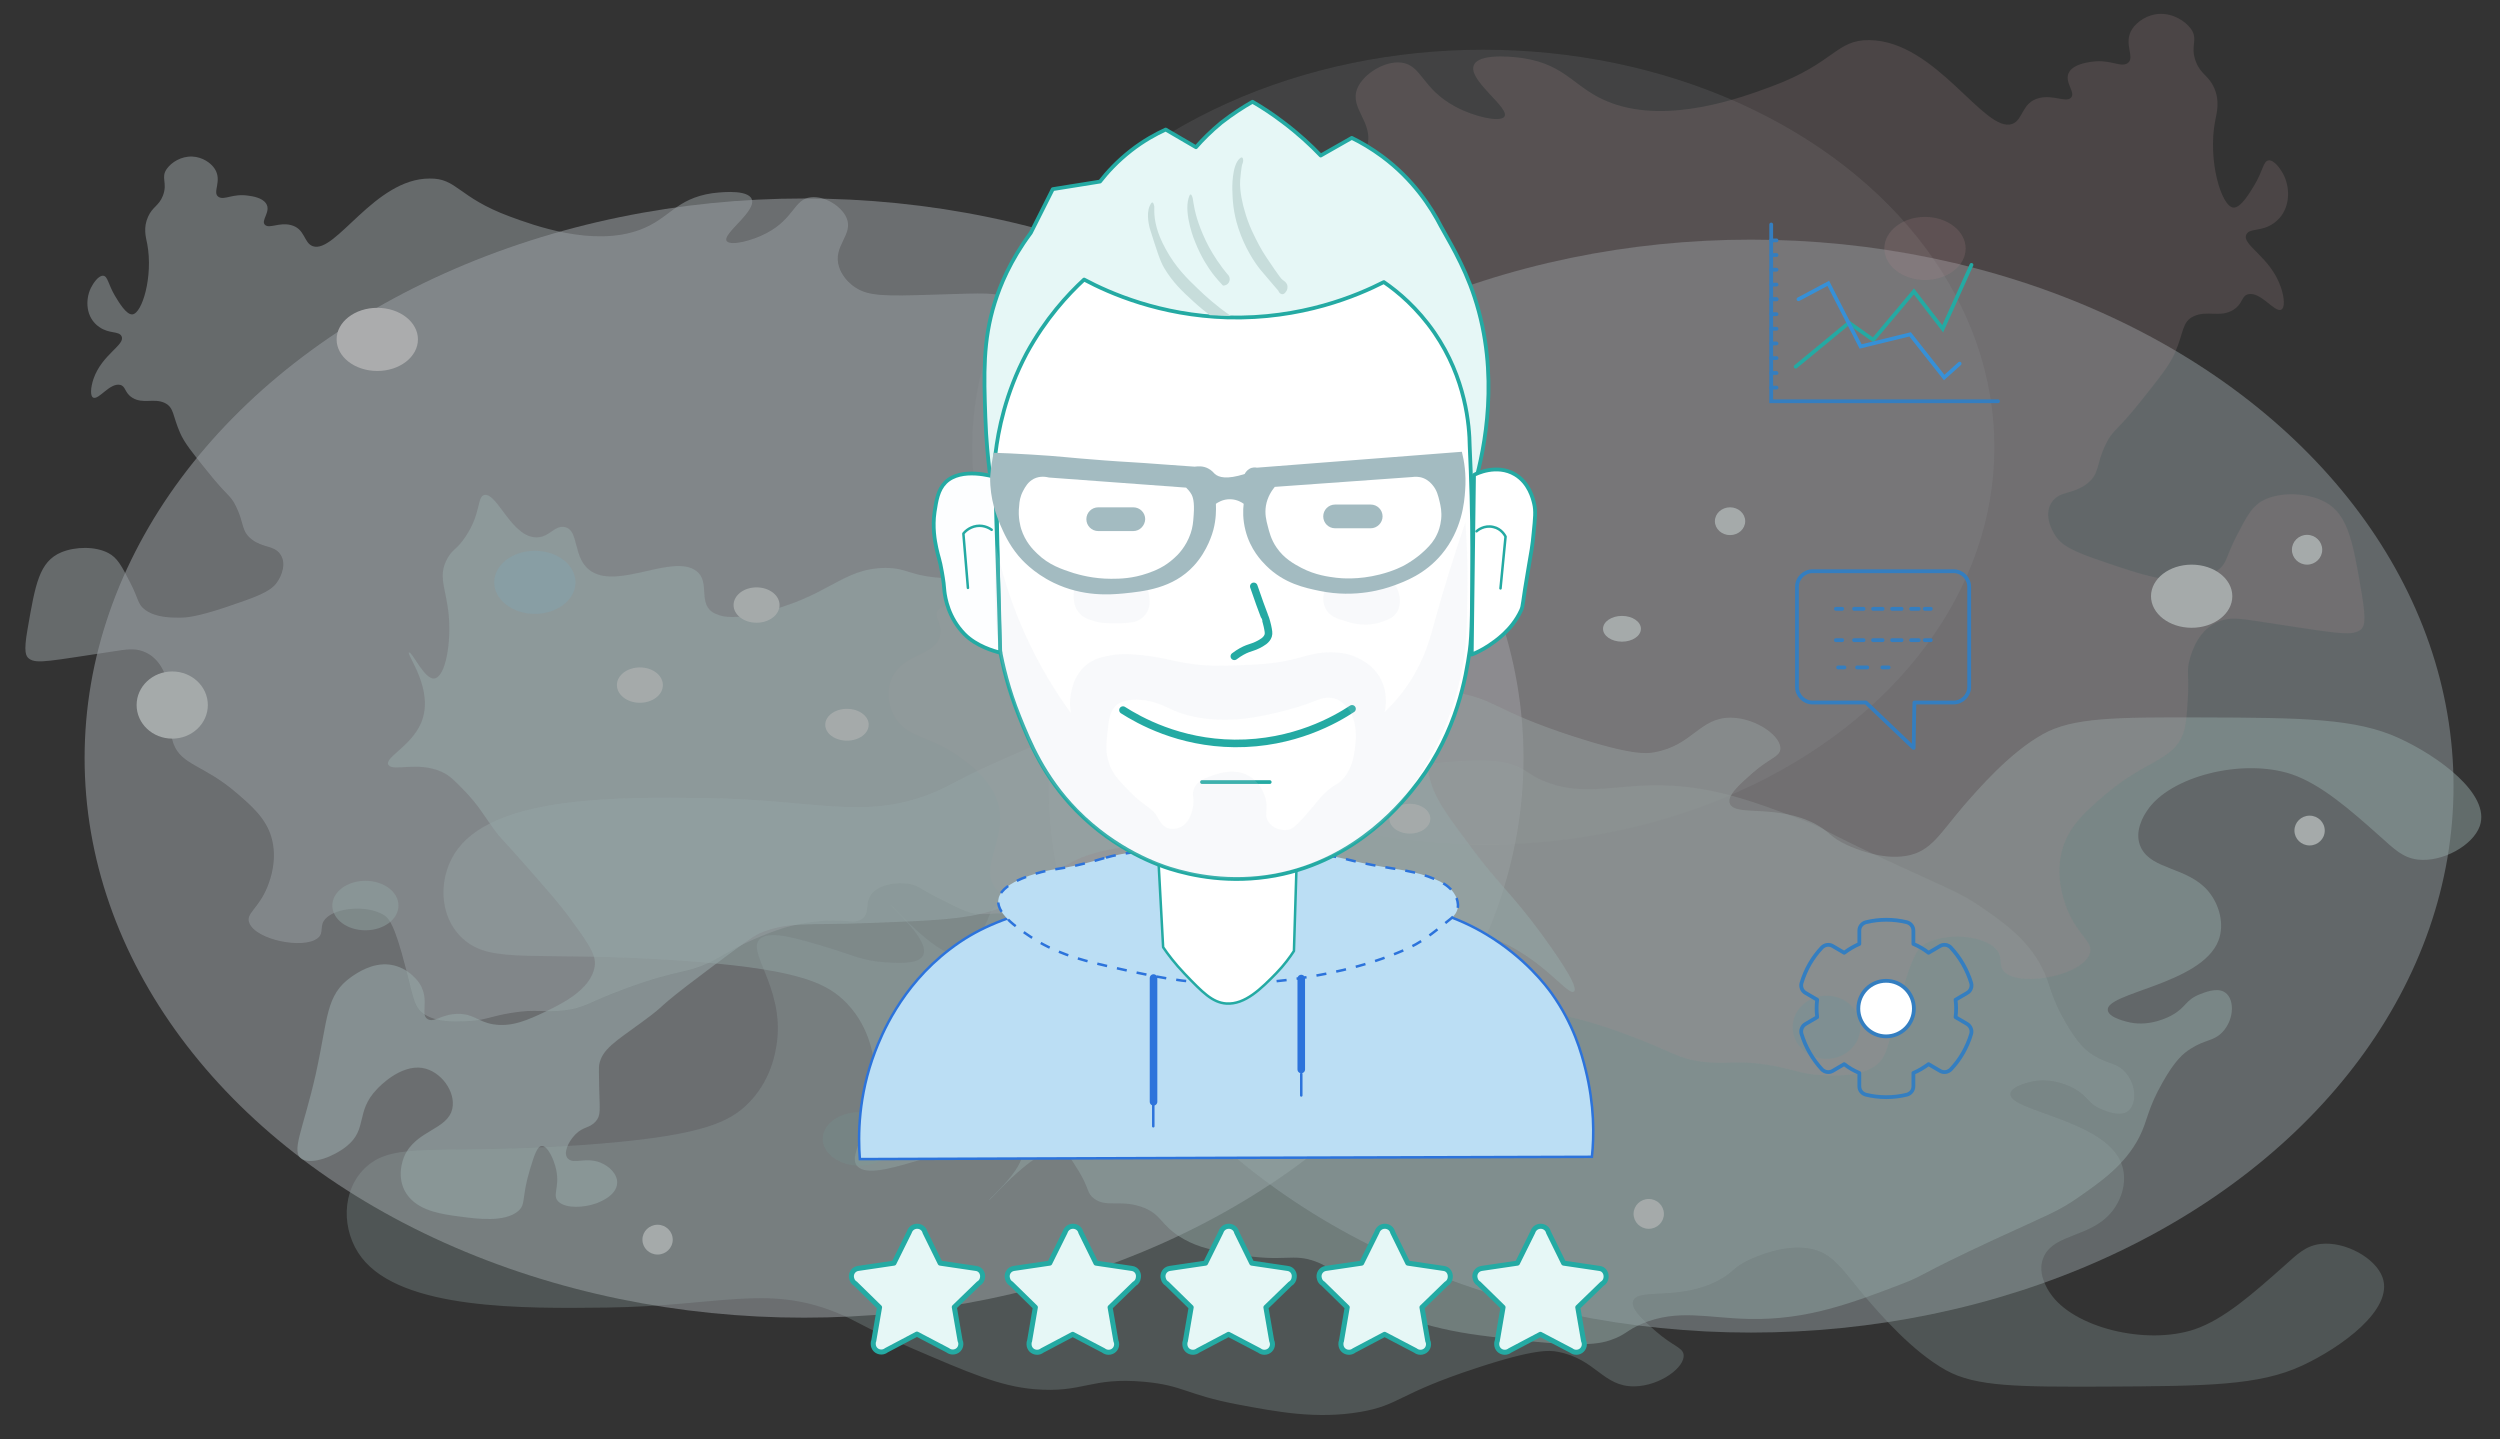 <?xml version="1.0" encoding="utf-8"?>
<!-- Generator: Adobe Illustrator 21.1.0, SVG Export Plug-In . SVG Version: 6.00 Build 0)  -->
<svg version="1.1" xmlns="http://www.w3.org/2000/svg" xmlns:xlink="http://www.w3.org/1999/xlink" x="0px" y="0px" width="990px"
	 height="570px" viewBox="0 0 990 570" style="enable-background:new 0 0 990 570;" xml:space="preserve">
<rect x="0" y="0" width="990" height="570" fill="#333333" stroke="none"/>
<style type="text/css">
	.st0{opacity:0.6;}
	.st1{opacity:0.5;fill:#EFF7FE;enable-background:new    ;}
	.st2{opacity:0.15;fill:#DFE6EA;enable-background:new    ;}
	.st3{opacity:0.45;fill:#E1F5FB;enable-background:new    ;}
	.st4{opacity:0.3;fill:#D1F0EF;enable-background:new    ;}
	.st5{opacity:0.5;fill:#D1F0EF;enable-background:new    ;}
	.st6{opacity:0.5;fill:#DCE8EF;enable-background:new    ;}
	.st7{opacity:0.2;fill:#FCC8CE;enable-background:new    ;}
	.st8{opacity:0.6;fill:#D5F1F1;enable-background:new    ;}
	.st9{opacity:0.6;fill:#BBE9F9;enable-background:new    ;}
	.st10{fill:#F1FAFA;}
	.st11{opacity:0.2;fill:#FCB9C6;enable-background:new    ;}
	.st12{fill:#FCFDFF;}
	.st13{opacity:0.1;fill:#1DD4FF;enable-background:new    ;}
	.st14{opacity:0.2;fill:#A2EAE0;enable-background:new    ;}
	.st15{fill:none;stroke:#347EC0;stroke-width:1.5;stroke-linejoin:round;stroke-miterlimit:10;}
	.st16{fill:#FFFFFF;stroke:#347EC0;stroke-width:1.5;stroke-miterlimit:10;}
	.st17{fill:none;stroke:#347EC0;stroke-width:1.5;stroke-linecap:round;stroke-linejoin:round;}
	.st18{fill:none;stroke:#347EC0;stroke-width:1.5;stroke-linecap:round;stroke-linejoin:round;stroke-dasharray:3.768,3.768;}
	.st19{fill:none;stroke:#347EC0;stroke-width:1.5;stroke-linecap:round;stroke-linejoin:round;stroke-dasharray:4.05,4.05;}
	.st20{fill:none;stroke:#347EC0;stroke-width:1.5;stroke-linecap:round;stroke-miterlimit:10;}
	.st21{display:none;fill:none;stroke:#347EC0;stroke-width:1.5;stroke-linecap:round;stroke-miterlimit:10;}
	.st22{fill:none;stroke:#24AAA3;stroke-width:1.5;stroke-linecap:round;stroke-miterlimit:10;}
	.st23{fill:none;stroke:#3690D7;stroke-width:1.5;stroke-linecap:round;stroke-miterlimit:10;}
	.st24{fill:#E6F7F6;stroke:#24AAA3;stroke-width:2;stroke-linejoin:round;stroke-miterlimit:10;}
	.st25{display:none;}
	.st26{display:inline;fill:#FFFFFF;}
	.st27{display:inline;fill:#3B434F;}
	.st28{display:inline;fill:#F5F3EF;}
	.st29{display:inline;opacity:5.882400e-02;fill:#3B434F;enable-background:new    ;}
	.st30{display:inline;opacity:0.122;enable-background:new    ;}
	.st31{display:inline;fill:#3B444F;}
	.st32{display:inline;fill:#9EA0A4;}
	.st33{display:inline;opacity:0.2;fill:#3B434F;enable-background:new    ;}
	.st34{fill:#BBDEF4;stroke:#2C73DB;stroke-miterlimit:10;}
	.st35{fill:#BBDEF4;stroke:#2C73DB;stroke-miterlimit:10;stroke-dasharray:3.987,3.987;}
	.st36{fill:#FFFFFF;stroke:#24AAA3;stroke-linecap:round;stroke-linejoin:round;stroke-miterlimit:10;}
	.st37{fill:none;stroke:#2C73DB;stroke-width:3;stroke-linecap:round;stroke-miterlimit:10;}
	.st38{fill:none;stroke:#2C73DB;stroke-linecap:round;stroke-miterlimit:10;}
	.st39{fill:#E6F7F6;stroke:#24AAA3;stroke-width:1.5;stroke-linecap:round;stroke-linejoin:round;stroke-miterlimit:10;}
	.st40{fill:#FFFFFF;stroke:#24AAA3;stroke-width:1.5;stroke-linecap:round;stroke-linejoin:round;stroke-miterlimit:10;}
	.st41{fill:none;stroke:#24AAA3;stroke-linecap:round;stroke-linejoin:round;stroke-miterlimit:10;}
	.st42{fill:#FDFEFF;stroke:#24AAA3;stroke-width:1.5;stroke-linecap:round;stroke-linejoin:round;stroke-miterlimit:10;}
	.st43{fill:none;stroke:#24AAA3;stroke-width:3;stroke-linecap:round;stroke-linejoin:round;stroke-miterlimit:10;}
	.st44{fill:none;stroke:#24AAA3;stroke-width:1.5;stroke-linecap:round;stroke-linejoin:round;stroke-miterlimit:10;}
	.st45{opacity:0.15;}
	.st46{fill:#D2D9E3;}
	.st47{fill:#A3BBC1;}
	.st48{fill:#FFFFFF;}
	.st49{fill:#C7DDDB;}
</style>
<g id="Layer_1">
	<g id="BG">
		<g id="Layer_2_1_">
			<g class="st0">
				<ellipse class="st1" cx="318.4" cy="300.2" rx="284.9" ry="221.6"/>
				<ellipse class="st2" cx="587.4" cy="177.1" rx="202.4" ry="157.4"/>
				<ellipse class="st3" cx="693.4" cy="311.3" rx="278.2" ry="216.4"/>
				<path class="st4" d="M301.5,371.4c4.3-2.8,14.2,0.2,26.8,4c9,2.7,13.5,5.2,22.6,5.7c4.8,0.3,12,0.7,14.3-2.2
					c4.5-5.6-12.9-20.2-12.5-20.5c0.5-0.3,19.5,22.3,28.6,19.8c2.3-0.6,3.8-3.2,6.9-8.3c4.2-6.9,3.1-8.6,6-10.8
					c4.9-3.7,9.9-0.4,18.5-3.2c8.6-2.9,7.5-7.6,17.1-12.9c6.2-3.5,12-4.5,21.3-6.1c18.8-3.3,21.6,0.7,31-2.9
					c10.5-4,7.9-9.3,21.3-16.9c7.3-4.2,13.8-5.8,24.5-8.6c10.8-2.8,18.6-3.7,32.3-5.4c27.9-3.3,34.7-1.6,38.4-0.4
					c6.4,2.2,6.2,3.8,12.5,6.5c14.2,6,26.3,2.2,42.5,1.8c22.9-0.5,40.6,6.3,60.1,13.7c10.2,3.9,5.1,2.9,37,17.6
					c21.2,9.8,25.3,11.1,33.3,16.5c9,6.2,18.7,12.9,24.5,24.1c3.6,7,3,10.7,9.2,21.6c5,8.7,8.2,11.5,11.1,13.3
					c5.8,3.7,9,2.9,12.5,6.5c5.1,5.3,5,14.1,0.5,16.2c-3,1.4-7.4-0.4-9.2-1.1c-5.9-2.3-5.5-5.2-11.1-8.3c-1-0.6-8.5-4.6-16.6-2.9
					c-0.9,0.2-8.2,1.7-8.8,4.7c-1.5,7.1,37.1,10.3,43.9,27.7c2.6,6.5,0.5,14.4-4.2,19.8c-8.2,9.5-22,8.2-26.3,16.9
					c-3.2,6.3,1.2,13.1,2.3,14.7c9,13.7,38,20.9,57.3,14.4c11.7-4,23.1-14.2,35.1-24.8c5.4-4.8,8.7-8.3,14.8-9
					c9.7-1.1,21.8,5.6,24.5,13.3c4.5,12.7-16.6,27.8-31.9,34.9c-17,7.9-37.7,8.1-78.6,8.3c-33.6,0.1-50.6,0.1-62.4-6.5
					c-13.3-7.4-25.8-21.9-31.4-28.4c-9.5-11.1-13-18.1-22.6-19.8c-10.1-1.8-21.2,3.2-23.6,4.3c-7,3.2-6.3,5-12.5,8.3
					c-15.3,8.1-31.4,3-33.7,7.9c-1.5,3.1,3.6,7.6,8.8,12.2c6.8,6,10.7,6.4,11.1,9.3c0.7,5-9.3,12.4-19.4,12.6
					c-12.6,0.2-15.3-10.9-30.5-13.7c-3.1-0.6-9-1.2-32.3,6.5c-31.4,10.3-30.1,14.6-45.7,17.3c-17.4,3-33,0-48.5-2.9
					c-21-4-21.3-7.5-37-9c-21.8-2-24.1,4.6-43.9,2.9c-13.5-1.2-25.3-6.3-49-16.5c-19.6-8.5-21-10.6-29.6-14
					c-27.4-10.9-46.1-2.4-90.6-1.8c-32.6,0.4-81,1-97-19.8c-8.1-10.5-8.2-26.8,1.8-35.9c11.4-10.3,28.3-4.8,84.6-8.6
					c45.9-3.2,58-8.5,65.6-15.5c10.3-9.5,12-21.7,12.5-25.5C310.5,390.3,294.5,375.9,301.5,371.4z"/>
				<path class="st5" d="M340.3,462.5c4.3,2.8,14.2-0.2,26.8-4c9-2.7,13.5-5.3,22.6-5.8c4.8-0.3,12-0.7,14.3,2.1
					c4.5,5.6-12.8,20.3-12.4,20.5c0.5,0.3,19.4-22.3,28.6-19.8c2.3,0.6,3.8,3.2,7,8.3c4.2,6.9,3.1,8.6,6,10.8
					c4.9,3.7,9.9,0.4,18.5,3.2c8.6,2.8,7.5,7.5,17.1,12.9c6.2,3.5,12,4.5,21.3,6.1c18.8,3.2,21.6-0.7,31,2.8
					c10.5,4,7.9,9.3,21.3,16.9c7.3,4.1,13.8,5.8,24.5,8.6c10.8,2.8,18.6,3.7,32.4,5.3c27.9,3.3,34.7,1.6,38.4,0.3
					c6.4-2.2,6.2-3.8,12.5-6.5c14.2-6,26.3-2.2,42.5-1.9c22.9,0.5,40.6-6.3,60-13.7c10.2-3.9,5.1-2.9,36.9-17.7
					c21.2-9.8,25.3-11.1,33.2-16.6c8.9-6.2,18.7-12.9,24.4-24.1c3.5-7,3-10.7,9.2-21.6c4.9-8.7,8.2-11.5,11.1-13.3
					c5.7-3.7,9-2.9,12.5-6.5c5.1-5.3,5-14.1,0.4-16.2c-3-1.4-7.4,0.4-9.2,1.1c-5.9,2.3-5.4,5.2-11.1,8.3c-1,0.6-8.5,4.6-16.6,2.9
					c-0.9-0.2-8.2-1.7-8.8-4.7c-1.5-7.1,37-10.3,43.8-27.7c2.5-6.5,0.4-14.4-4.2-19.8c-8.2-9.4-22-8.2-26.4-16.9
					c-3.2-6.3,1.2-13.1,2.3-14.7c8.9-13.7,37.9-21,57.3-14.5c11.7,4,23.2,14.1,35.2,24.8c5.4,4.8,8.8,8.3,14.8,9
					c9.7,1.1,21.8-5.6,24.5-13.3c4.4-12.7-16.7-27.8-32-34.8c-17-7.8-37.8-8.1-78.6-8.2c-33.6-0.1-50.6,0-62.4,6.6
					c-13.3,7.4-25.7,21.9-31.4,28.4c-9.5,11.1-12.9,18.1-22.6,19.8c-10.1,1.8-21.2-3.2-23.6-4.3c-7-3.2-6.4-5-12.5-8.3
					c-15.3-8-31.4-2.9-33.8-7.9c-1.5-3.1,3.6-7.6,8.8-12.2c6.8-6,10.7-6.4,11.1-9.4c0.7-5-9.3-12.4-19.4-12.6
					c-12.6-0.2-15.2,11-30.5,13.7c-3.1,0.6-9,1.2-32.4-6.4c-31.4-10.3-30.2-14.5-45.8-17.2c-17.4-3-33,0-48.5,2.9
					c-21,4-21.2,7.6-37,9c-21.7,2-24.1-4.5-43.9-2.8c-13.5,1.2-25.3,6.3-48.9,16.6c-19.5,8.5-20.9,10.6-29.5,14.1
					c-27.4,10.9-46.1,2.4-90.6,1.9c-32.6-0.4-81-0.9-97,19.9c-8.1,10.5-8.2,26.8,1.9,35.9c11.4,10.3,28.3,4.7,84.6,8.5
					c45.9,3.1,58,8.4,65.7,15.4c10.3,9.5,12,21.7,12.5,25.5C349.3,443.5,333.3,457.9,340.3,462.5z"/>
				<path class="st6" d="M123.9,97.5c-3.7-1.3-3-7-8.8-8.4c-4.5-1.1-8.4,1.5-10.1,0c-2-1.7,2.6-5.4,0.3-8.6c-1.5-2.2-5.3-2.8-6.9-3
					c-6.2-1-9.5,1.9-11.8,0.5c-2.8-1.7,1.6-6.3-1.6-11.2c-1.5-2.3-4.8-4.6-8.8-4.8c-4.5-0.2-8.3,2.3-10.1,4.8
					c-2.6,3.6,0.4,5.5-1.6,10.7c-1.6,4.1-4.1,4.3-5.9,8.4c-1.9,4.3-0.9,7.8-0.3,10.7c2.4,12.8-2,27.6-5.9,27.9
					c-2.4,0.2-5.4-4.9-6.9-7.4c-2.7-4.6-2.8-7.7-4.6-7.9c-1.9-0.2-4,3-4.9,4.8c-2.3,4.7-2.1,11.8,3.3,15.5c4,2.8,7.7,1.5,8.8,3.6
					c1.8,3.4-7.7,7.1-11.1,17c-1.1,3.3-1.4,6.9,0,7.4c2.2,0.8,6.5-5.9,10.5-5.1c2.4,0.5,1.7,3.1,4.9,5.1c4.2,2.6,8.4,0.1,12.7,2
					c3.9,1.8,3.2,5.1,6.2,11.9c1.7,3.9,4.7,7.7,10.8,15.2c8.1,10.2,9.1,9.2,11.4,14c3.3,6.7,1.9,9.6,6.2,13
					c4.5,3.4,8.5,2.3,11.1,5.6c2.8,3.6,0.9,8.7-1.3,11.7c-2.7,3.6-8.4,5.6-19.6,9.4c-12.4,4.2-16.7,4.3-18.6,4.3
					c-3.6,0-9.4,0-13.7-3c-3.2-2.3-2.5-4.1-6.2-11.2c-3.3-6.4-4.9-9.5-8.5-11.4c-5.1-2.7-13-2.6-18.6-0.3
					c-8.8,3.7-10.3,12.6-13.4,30.5c-1.6,9.1-0.7,10.7,0.7,11.7c3,2.1,8.2,0.8,33.6-3c5-0.8,8.1-1.2,11.4,0c7,2.5,9.1,9.9,9.8,12.2
					c1.2,4.1,0.2,5.2,0.7,12.7c0.4,5.7,0.6,8.9,1.6,11.7c3.2,8.6,12,8.3,25.1,19.6c5.8,5,11.5,9.9,13.7,17.5
					c2.4,8.3-0.2,16.2-1.6,19.6c-3.6,8.8-8.6,10.4-7.2,14.2c2.5,6.8,21.5,10.6,27.1,6.1c2.8-2.2,0.3-4.9,3.3-7.9
					c4.2-4.2,15.9-5.2,22.5-1.5c2.3,1.3,4.5,3.4,9.1,21.3c3.2,12.2,3.3,15.9,7.8,18.5c4.8,2.9,11.2,2.7,16,2.5
					c7.4-0.2,9.3-1.9,18-3.3c10.4-1.7,12.5,0,20.9-1c8.4-1,9.2-3.1,24.2-8.6c22.2-8.3,24.8-5.5,36.2-11.9c2.7-1.5,8.3-5,17-8.6
					c5.2-2.2,8.4-3.1,9.8-3.6c2.7-0.8,8.4-2.3,16-2.8c9.4-0.5,11.5,1.2,14.4-0.5c4.2-2.6,0.6-7.3,5.2-11.2c3.4-2.9,9.1-3.5,13.1-3
					c4.2,0.5,4.8,2,14,6.6c6.6,3.3,9.9,4.9,13.1,5.3c6,0.8,8.7-1.1,13.7,0.8c3.7,1.3,3.2,2.7,6.5,3.6c3.9,1,6-0.3,13.7-1.3
					c8.3-1,8.2,0.3,10.8-0.8c5.8-2.4,3.8-7.9,10.5-13.7c4.5-3.9,6.4-2.4,9.5-5.3c7.9-7.7-5.3-18.3,1.3-31.5c2.7-5.4,7.5-9,10.5-11.2
					c9.9-7.4,17-6.5,21.2-12.7c2.9-4.3,3.6-10.6,0.3-15.2c-4.2-6-12.6-5.7-14.4-11.4c-1.3-4.2,2.5-6.8,0.3-8.9
					c-3.2-3.1-13.9-0.2-15.3,0.3c-11.8,3.3-15.2,9.6-19.9,8.4c-4.5-1.2-5.2-7.8-5.2-8.1c-0.4-4.8,2.8-7.2,7.2-14
					c2-3.1,6.7-10.4,8.2-19c0.9-5.5,2.1-12-2.6-15.2c-4.8-3.3-10.7,0.4-16.3-2.8c-5-2.9-2.1-7-6.5-16.5c-4.1-8.8-11-14.9-13.7-17.3
					c-6.5-5.6-7.9-4.4-10.5-7.9c-2.6-3.4-3.4-7.4,0-25.1c2.7-14.1,4.2-16.7,1.6-19c-2.5-2.2-6-2-28.1-1.3
					c-18.8,0.6-25.1,0.6-30.4-2.8c-4.8-3.1-6.3-7.4-6.5-8.1c-2.8-8.4,5.9-12.8,2.9-19.6c-2-4.6-8.7-8.7-14-8.1
					c-6.8,0.7-6.6,8.4-17.6,14.2c-6.1,3.2-14,5-15.7,3.3c-2.7-2.7,12.9-12.5,9.5-17.3c-2.6-3.6-14.2-1.9-15.3-1.8
					c-14.7,2.2-16.8,10.1-28.7,14.5c-18.6,6.9-42.1-1.8-51.6-5.3c-20.5-7.6-20.8-15.2-31.7-15C148.4,70.7,132.9,100.6,123.9,97.5z"
					/>
				<path class="st7" d="M796.8,49.1c4.5-1.6,3.7-8.6,10.8-10.3c5.5-1.3,10.3,1.8,12.4,0c2.4-2.1-3.2-6.6-0.4-10.6
					c1.9-2.7,6.5-3.4,8.4-3.7c7.6-1.2,11.6,2.3,14.4,0.6c3.5-2.1-1.9-7.8,2-13.7c1.9-2.8,5.9-5.7,10.8-5.9
					c5.5-0.2,10.2,2.9,12.4,5.9c3.1,4.4-0.5,6.7,2,13.1c2,5.1,5,5.3,7.2,10.3c2.3,5.2,1.1,9.6,0.4,13.1c-3,15.7,2.5,33.9,7.2,34.3
					c2.9,0.3,6.6-6,8.4-9c3.4-5.7,3.4-9.4,5.6-9.7c2.3-0.2,4.9,3.7,6,5.9c2.8,5.8,2.5,14.4-4,19c-4.9,3.5-9.5,1.8-10.8,4.4
					c-2.2,4.1,9.5,8.8,13.6,20.9c1.4,4,1.8,8.4,0,9c-2.6,0.9-8-7.2-12.8-6.2c-2.9,0.6-2.1,3.8-6,6.2c-5.1,3.2-10.3,0.1-15.6,2.5
					c-4.8,2.2-3.9,6.3-7.6,14.7c-2.1,4.8-5.8,9.4-13.2,18.7c-9.9,12.5-11.1,11.3-14,17.1c-4.1,8.3-2.3,11.8-7.6,15.9
					c-5.5,4.2-10.5,2.8-13.6,6.9c-3.4,4.4-1.1,10.6,1.6,14.3c3.3,4.5,10.3,6.9,24.1,11.5c15.3,5.2,20.5,5.3,22.8,5.3
					c4.4,0,11.6,0,16.8-3.7c3.9-2.8,3.1-5,7.6-13.7c4-7.8,6.1-11.7,10.4-14c6.2-3.3,16-3.2,22.8-0.3c10.8,4.5,12.7,15.5,16.4,37.4
					c1.9,11.2,0.9,13.2-0.8,14.3c-3.7,2.5-10.1,1-41.3-3.7c-6.1-0.9-9.9-1.5-14,0c-8.6,3.1-11.2,12.2-12,15c-1.5,5-0.2,6.4-0.8,15.6
					c-0.4,7-0.7,10.9-2,14.3c-4,10.5-14.8,10.2-30.9,24c-7.2,6.2-14.1,12.1-16.8,21.5c-2.9,10.1,0.3,19.8,2,24
					c4.5,10.8,10.6,12.7,8.8,17.5c-3.1,8.4-26.4,13-33.3,7.5c-3.4-2.7-0.4-6-4-9.7c-5.2-5.2-19.5-6.4-27.7-1.9
					c-2.8,1.5-5.5,4.1-11.2,26.2c-3.9,15-4.1,19.5-9.6,22.8c-5.9,3.5-13.8,3.3-19.6,3.1c-9-0.3-11.4-2.4-22-4.1
					c-12.8-2-15.3,0-25.7-1.2c-10.3-1.3-11.3-3.7-29.7-10.6c-27.3-10.2-30.5-6.7-44.5-14.7c-3.3-1.9-10.2-6.1-20.8-10.6
					c-6.4-2.7-10.3-3.9-12-4.4c-3.3-0.9-10.3-2.9-19.6-3.4c-11.5-0.7-14.2,1.5-17.6-0.6c-5.2-3.2-0.8-8.9-6.4-13.7
					c-4.2-3.5-11.2-4.3-16-3.7c-5.2,0.6-5.9,2.5-17.2,8.1c-8.1,4-12.1,6-16,6.5c-7.4,1-10.6-1.3-16.8,0.9c-4.6,1.6-3.9,3.3-8,4.4
					c-4.7,1.3-7.3-0.4-16.8-1.6c-10.2-1.2-10,0.4-13.2-0.9c-7.2-3-4.7-9.7-12.8-16.8c-5.5-4.8-7.9-2.9-11.6-6.5
					c-9.7-9.4,6.5-22.4-1.6-38.7c-3.3-6.6-9.2-11-12.8-13.7c-12.2-9.1-20.8-7.9-26.1-15.6c-3.6-5.3-4.4-13-0.4-18.7
					c5.2-7.4,15.5-7,17.6-14c1.6-5.2-3.1-8.3-0.4-10.9c3.9-3.7,17-0.2,18.8,0.3c14.5,4,18.6,11.8,24.5,10.3c5.5-1.4,6.4-9.6,6.4-10
					c0.5-5.9-3.4-8.8-8.8-17.1c-2.5-3.8-8.2-12.8-10-23.4c-1.2-6.7-2.5-14.8,3.2-18.7c5.9-4.1,13.2,0.5,20-3.4
					c6.1-3.5,2.6-8.6,8-20.3c5-10.9,13.5-18.3,16.8-21.2c8-6.9,9.6-5.4,12.8-9.7c3.1-4.2,4.2-9.1,0-30.9c-3.3-17.3-5.2-20.5-2-23.4
					c3-2.8,7.4-2.4,34.5-1.6c23.1,0.7,30.8,0.8,37.3-3.4c5.9-3.8,7.7-9.1,8-10c3.4-10.3-7.2-15.7-3.6-24c2.5-5.6,10.7-10.7,17.2-10
					c8.3,0.9,8.1,10.3,21.6,17.5c7.5,4,17.2,6.1,19.2,4.1c3.3-3.3-15.8-15.4-11.6-21.2c3.1-4.4,17.4-2.4,18.8-2.2
					c18.1,2.7,20.6,12.4,35.3,17.8c22.9,8.5,51.7-2.2,63.3-6.5c25.2-9.3,25.6-18.6,38.9-18.4C766.7,16.2,785.8,52.9,796.8,49.1z"/>
				<path class="st8" d="M191.9,196c-3.1,0.5-1.2,7.1-7.6,16.6c-3.4,5.1-5,4.7-7.1,8.5c-4,7.1-0.5,11.9,0.5,22.5
					c1,10.9-1.2,24.4-5.7,25.1c-3.9,0.5-8.8-10.7-10-10.3c-1.4,0.4,10.4,14.9,4.7,28c-4,9.3-14.9,13.8-12.8,16.6
					c2,2.6,11.4-1.6,20.9,2.6c3.2,1.4,5.1,3.4,9,7.4c5.8,6,7.7,9.8,11.9,15.5c2.8,3.9,2.3,2.6,14.2,16.2
					c7.8,8.9,11.8,13.5,15.2,18.1c7.4,10.1,11.2,15.2,10.4,19.9c-1.4,9.3-13.6,15.1-19.9,18.1c-6.2,2.9-12.9,6.1-20.4,4.8
					c-5.9-1-7.6-4.1-13.7-4.1c-6.5,0-9.2,3.4-11.9,2.2c-3.5-1.6,0.7-7.4-3.3-14c-0.2-0.4-4.3-6.7-11.9-7.7c-7-0.9-13,3.3-15.2,4.8
					c-10.4,7.3-9.2,16.3-14.2,38.7c-5,22.2-10.2,31-5.2,33.6c4.1,2.1,12.6-1.2,17.5-5.2c8.4-6.8,3.4-13.6,11.9-22.5
					c1-1.1,9.3-9.8,18-8.5c7.5,1.2,13.4,9.6,11.9,16.2c-1.9,8.4-14.4,8.4-19,18.8c-0.4,0.9-3.9,9.4,1.9,16.2
					c4.9,5.7,13.5,6.8,20.4,7.7c6.6,0.9,17.5,2.3,22.8-2.2c3.2-2.8,1.2-5.1,4.7-16.6c1.6-5.2,2.8-9.2,4.7-9.2
					c2.2-0.1,4.8,5.2,5.7,9.6c1.4,7.1-1.8,10,0.9,12.5c3,2.8,10.2,2.3,14.7,0.7c0.9-0.3,8.3-2.9,8.5-8.1c0.2-3.5-3.1-6.7-6.6-8.1
					c-5.7-2.3-10.5,0.7-12.8-1.5c-2.2-2,0-6.7,2.8-9.6c3.2-3.3,5.6-2.4,8.1-5.2c2.1-2.4,1.6-4.4,1.4-12.9c-0.1-5.8-0.2-8.6,0-9.6
					c1.1-6.1,6.6-9.3,16.6-16.6c11.8-8.6,3.6-3.8,25.1-19.9c12.7-9.6,19.1-14.3,21.8-15.5c11.3-4.8,18.6-3.1,43.6-4.1
					c24.8-0.9,37.1-1.4,48.4-4.8c23.4-7.1,20.5-17.1,40.8-22.9c29.5-8.4,61.5,5.3,64.5,6.6c22.4,9.9,21.8,20.7,41.7,24.7
					c17.5,3.5,22.4-4,40.3-0.7c26.8,4.9,40.1,26.1,43.1,24.3c2.8-1.6-9.5-18.3-12.8-22.9c-11.2-15.3-17.1-19.9-27-33.2
					c-9.6-12.8-14.4-19.2-16.6-26.2c-7.6-24,9.4-38.9-1.4-47.2c-5.4-4.1-14.1-4-28.4-3.7c-17.1,0.3-20.1,4.1-31.8,2.6
					c-10-1.3-24.3-6.4-25.6-13.6c-1.3-7,10.5-10.6,10.4-21.8c0-2.7-0.1-6.9-3.3-8.5c-2.3-1.1-6.7-1.2-34.6,11.1
					c-8,3.5-11.8,5.4-15.2,4.1c-4.1-1.6-2.9-6.3-9.5-12.5c-2.8-2.7-4.7-4.5-7.6-4.8c-6.2-0.7-8.6,6.1-18.5,10.3
					c-8.1,3.4-16.2,3.1-26.1,2.6c-15.5-0.7-15.2-4.1-24.7-4.1c-17.6,0.2-22.3,11.9-50.7,18.1c-7.7,1.7-12.6,1.9-16.6,0
					c-7.4-3.5-1.5-12.6-7.6-17c-9.2-6.6-30.2,7.1-41.2,0.4c-8-4.9-4.7-16.7-10.9-17.7c-4-0.7-5.8,4-10.9,4.1
					C202.7,213,196.9,195.1,191.9,196z"/>
				<ellipse class="st9" cx="211.8" cy="230.6" rx="16.1" ry="12.5"/>
				<ellipse class="st10" cx="500.6" cy="121.8" rx="16.1" ry="12.5"/>
				<ellipse class="st10" cx="867.9" cy="236.1" rx="16.1" ry="12.5"/>
				<ellipse class="st11" cx="762.3" cy="98.4" rx="16.1" ry="12.5"/>
				<ellipse class="st12" cx="149.4" cy="134.4" rx="16.1" ry="12.5"/>
				<ellipse class="st10" cx="253.4" cy="271.3" rx="9.1" ry="7"/>
				<ellipse class="st10" cx="299.6" cy="239.6" rx="9.1" ry="7"/>
				<ellipse class="st10" cx="335.4" cy="287" rx="8.6" ry="6.3"/>
				<ellipse class="st7" cx="451.6" cy="278.4" rx="17.1" ry="10.2"/>
				<ellipse class="st10" cx="519" cy="368.8" rx="6" ry="5.9"/>
				<ellipse class="st10" cx="260.4" cy="490.9" rx="6" ry="5.9"/>
				<ellipse class="st10" cx="652.9" cy="480.7" rx="6" ry="5.9"/>
				<ellipse class="st10" cx="914.6" cy="328.9" rx="6" ry="5.9"/>
				<ellipse class="st10" cx="913.6" cy="217.7" rx="6" ry="5.9"/>
				<ellipse class="st10" cx="558.3" cy="324.2" rx="8.1" ry="5.9"/>
				<ellipse class="st10" cx="558.3" cy="273.3" rx="5" ry="5.1"/>
				<ellipse class="st10" cx="642.3" cy="249" rx="7.5" ry="5.1"/>
				<ellipse class="st10" cx="685.1" cy="206.4" rx="6" ry="5.5"/>
				<ellipse class="st10" cx="463.7" cy="207.9" rx="6" ry="5.5"/>
				<ellipse class="st10" cx="558.8" cy="190.7" rx="5.5" ry="3.1"/>
				<ellipse class="st10" cx="619.7" cy="420.5" rx="6" ry="3.5"/>
				<ellipse class="st13" cx="723.3" cy="406.8" rx="13.4" ry="12.5"/>
				<ellipse class="st14" cx="340.4" cy="451" rx="14.6" ry="10.6"/>
				<ellipse class="st5" cx="144.7" cy="358.6" rx="13.1" ry="9.8"/>
				<ellipse class="st10" cx="68.2" cy="279.2" rx="14.1" ry="13.3"/>
			</g>
		</g>
	</g>
	<g id="Icons">
		<g id="Right-side">
			<g id="Setting">
				<path class="st15" d="M779,405.5l-4.6-2.7c0.3-2.3,0.3-4.6,0-6.9l4.6-2.7c1.4-0.8,2-2.4,1.6-3.9c-1.6-5.3-4.4-10.1-8.1-14.1
					c-1.1-1.1-2.8-1.4-4.2-0.6l-4.6,2.7c-1.8-1.4-3.8-2.6-6-3.5v-5.3c0-1.6-1.1-2.9-2.6-3.3c-5.3-1.3-10.9-1.3-16.2,0
					c-1.5,0.4-2.6,1.7-2.6,3.3v5.3c-2.1,0.9-4.1,2.1-6,3.5l-4.6-2.7c-1.4-0.8-3.1-0.5-4.2,0.6c-3.7,3.9-6.5,8.7-8.1,14.1
					c-0.4,1.5,0.2,3.1,1.6,3.9l4.6,2.7c-0.3,2.3-0.3,4.6,0,6.9l-4.6,2.7c-1.4,0.8-2,2.4-1.6,3.9c1.6,5.3,4.4,10.1,8.1,14.1
					c1.1,1.1,2.8,1.4,4.2,0.6l4.6-2.7c1.8,1.4,3.8,2.6,6,3.5v5.3c0,1.6,1.1,2.9,2.6,3.3c5.3,1.3,10.9,1.3,16.2,0
					c1.5-0.4,2.6-1.7,2.6-3.3v-5.3c2.1-0.9,4.1-2.1,6-3.5l4.6,2.7c1.4,0.8,3.1,0.5,4.2-0.6c3.7-3.9,6.5-8.7,8.1-14.1
					C781,407.9,780.3,406.3,779,405.5z"/>
				<circle class="st16" cx="746.9" cy="399.4" r="11"/>
			</g>
			<g id="Chat">
				<path class="st15" d="M773.6,278.2h-15.5l-0.3,18l-18.9-18h-21.1c-3.4,0-6.2-2.8-6.2-6.2v-39.6c0-3.4,2.8-6.2,6.2-6.2h55.8
					c3.4,0,6.2,2.8,6.2,6.2V272C779.8,275.4,777,278.2,773.6,278.2z"/>
				<g>
					<g>
						<line class="st17" x1="727" y1="241.1" x2="729.5" y2="241.1"/>
						<line class="st18" x1="734.2" y1="241.1" x2="759.8" y2="241.1"/>
						<line class="st17" x1="762.2" y1="241.1" x2="764.6" y2="241.1"/>
					</g>
				</g>
				<g>
					<g>
						<line class="st17" x1="727" y1="253.5" x2="729.5" y2="253.5"/>
						<line class="st18" x1="734.2" y1="253.5" x2="759.8" y2="253.5"/>
						<line class="st17" x1="762.2" y1="253.5" x2="764.6" y2="253.5"/>
					</g>
				</g>
				<g>
					<g>
						<line class="st17" x1="727.9" y1="264.3" x2="730.4" y2="264.3"/>
						<line class="st19" x1="735.4" y1="264.3" x2="742.9" y2="264.3"/>
						<line class="st17" x1="745.4" y1="264.3" x2="747.9" y2="264.3"/>
					</g>
				</g>
			</g>
			<g id="line_chart">
				<polyline class="st20" points="701.4,88.9 701.4,158.9 791.2,158.9 				"/>
				<g>
					<line class="st21" x1="701.4" y1="89.4" x2="703.5" y2="89.4"/>
					<line class="st21" x1="701.4" y1="95.2" x2="703.5" y2="95.2"/>
					<line class="st21" x1="701.4" y1="101.1" x2="703.5" y2="101.1"/>
					<line class="st21" x1="701.4" y1="106.9" x2="703.5" y2="106.9"/>
					<line class="st21" x1="701.4" y1="112.7" x2="703.5" y2="112.7"/>
					<line class="st20" x1="701.4" y1="118.5" x2="703.5" y2="118.5"/>
					<line class="st20" x1="701.4" y1="124.4" x2="703.5" y2="124.4"/>
					<line class="st20" x1="701.4" y1="130.2" x2="703.5" y2="130.2"/>
					<line class="st20" x1="701.4" y1="136" x2="703.5" y2="136"/>
					<line class="st20" x1="701.4" y1="141.8" x2="703.5" y2="141.8"/>
					<line class="st20" x1="701.4" y1="147.7" x2="703.5" y2="147.7"/>
					<line class="st20" x1="701.4" y1="153.5" x2="703.5" y2="153.5"/>
					<line class="st20" x1="701.4" y1="95.2" x2="703.5" y2="95.2"/>
					<line class="st20" x1="701.4" y1="101" x2="703.5" y2="101"/>
					<line class="st20" x1="701.4" y1="106.8" x2="703.5" y2="106.8"/>
					<line class="st20" x1="701.4" y1="112.7" x2="703.5" y2="112.7"/>
					<line class="st20" x1="701.4" y1="118.5" x2="703.5" y2="118.5"/>
				</g>
				<polyline class="st22" points="711.1,145.2 732.2,127.8 741.8,134.6 757.9,115.4 769.3,130.2 780.7,104.9 				"/>
				<polyline class="st23" points="712.2,118.5 724,112.2 736.8,137.2 756.4,132.4 769.9,149.5 776,144 				"/>
			</g>
		</g>
		<g id="Stars">
			<path class="st24" d="M386.5,502.3l-14.2-2.1l-6-12.2c-0.3-1.4-1.6-2.4-3.1-2.4c-1.5,0-2.7,1-3.1,2.3l-6.1,12.3l-14.2,2.1
				c-2,0.3-3.1,2.3-2.5,4.1c0.2,0.8,0.7,1.5,1.4,1.9l9.6,9.4L346,531c-0.2,0.4-0.2,0.8-0.2,1.2c0,1.8,1.4,3.2,3.2,3.2
				c0.8,0,1.5-0.3,2-0.7l12.1-6.4l12.2,6.4c0.5,0.4,1.2,0.7,2,0.7c1.8,0,3.2-1.4,3.2-3.2c0-0.5-0.1-0.9-0.3-1.3l-2.3-13.3l9.6-9.3
				c0.9-0.5,1.5-1.4,1.6-2.5C389.3,504.2,388.3,502.5,386.5,502.3z"/>
			<path class="st24" d="M448.2,502.3l-14.2-2.1l-6-12.2c-0.3-1.4-1.6-2.4-3.1-2.4c-1.5,0-2.7,1-3.1,2.3l-6.1,12.3l-14.2,2.1
				c-2,0.3-3.1,2.3-2.5,4.1c0.2,0.8,0.7,1.5,1.4,1.9l9.6,9.4l-2.3,13.4c-0.2,0.4-0.2,0.8-0.2,1.2c0,1.8,1.4,3.2,3.2,3.2
				c0.8,0,1.5-0.3,2-0.7l12.1-6.4l12.2,6.4c0.5,0.4,1.2,0.7,2,0.7c1.8,0,3.2-1.4,3.2-3.2c0-0.5-0.1-0.9-0.3-1.3l-2.3-13.3l9.6-9.3
				c0.9-0.5,1.5-1.4,1.6-2.5C451.1,504.2,450,502.5,448.2,502.3z"/>
			<path class="st24" d="M509.9,502.3l-14.2-2.1l-6-12.2c-0.3-1.4-1.6-2.4-3.1-2.4c-1.5,0-2.7,1-3.1,2.3l-6.1,12.3l-14.2,2.1
				c-2,0.3-3.1,2.3-2.5,4.1c0.2,0.8,0.7,1.5,1.4,1.9l9.6,9.4l-2.3,13.4c-0.2,0.4-0.2,0.8-0.2,1.2c0,1.8,1.4,3.2,3.2,3.2
				c0.8,0,1.5-0.3,2-0.7l12.1-6.4l12.2,6.4c0.5,0.4,1.2,0.7,2,0.7c1.8,0,3.2-1.4,3.2-3.2c0-0.5-0.1-0.9-0.3-1.3l-2.3-13.3l9.6-9.3
				c0.9-0.5,1.5-1.4,1.6-2.5C512.8,504.2,511.7,502.5,509.9,502.3z"/>
			<path class="st24" d="M571.7,502.3l-14.2-2.1l-6-12.2c-0.3-1.4-1.6-2.4-3.1-2.4c-1.5,0-2.7,1-3.1,2.3l-6.1,12.3l-14.2,2.1
				c-2,0.3-3.1,2.3-2.5,4.1c0.2,0.8,0.7,1.5,1.4,1.9l9.6,9.4l-2.3,13.4c-0.2,0.4-0.2,0.8-0.2,1.2c0,1.8,1.4,3.2,3.2,3.2
				c0.8,0,1.5-0.3,2-0.7l12.1-6.4l12.2,6.4c0.5,0.4,1.2,0.7,2,0.7c1.8,0,3.2-1.4,3.2-3.2c0-0.5-0.1-0.9-0.3-1.3l-2.3-13.3l9.6-9.3
				c0.9-0.5,1.5-1.4,1.6-2.5C574.5,504.2,573.5,502.5,571.7,502.3z"/>
			<path class="st24" d="M633.4,502.3l-14.2-2.1l-6-12.2c-0.3-1.4-1.6-2.4-3.1-2.4c-1.5,0-2.7,1-3.1,2.3l-6.1,12.3l-14.2,2.1
				c-2,0.3-3.1,2.3-2.5,4.1c0.2,0.8,0.7,1.5,1.4,1.9l9.6,9.4l-2.3,13.4c-0.2,0.4-0.2,0.8-0.2,1.2c0,1.8,1.4,3.2,3.2,3.2
				c0.8,0,1.5-0.3,2-0.7l12.1-6.4l12.2,6.4c0.5,0.4,1.2,0.7,2,0.7c1.8,0,3.2-1.4,3.2-3.2c0-0.5-0.1-0.9-0.3-1.3l-2.3-13.3l9.6-9.3
				c0.9-0.5,1.5-1.4,1.6-2.5C636.2,504.2,635.2,502.5,633.4,502.3z"/>
		</g>
	</g>
	<g id="User" class="st25">
		<path id="body-bg-flat" class="st26" d="M342,464c0,0-10.3-90.3,78.4-100.4h38v-17.5c0,0,26.7,11.5,53.8,1.3l0.9,16.2h44.4
			c0,0,77.3,7.7,72.6,100.4H342z"/>
		<path id="Rounded_Rectangle_13_copy" class="st27" d="M629.3,465.6L629.3,465.6H344.7l0,0h-5.5l1.4-23.5c2.7-45.9,38.9-81,80.3-81
			h31.5v4.7h-29c-39.9,0-74.8,33.7-77.4,78l-1,16.3h283.4l-0.5-16.3c-2.6-44.2-37.5-78-77.4-78h-38.8v-4.7h41.1
			c41.4,0,77.6,35.1,80.3,81l1.4,23.5H629.3z"/>
		<path id="neck_copy_5" class="st27" d="M462.7,344.1v26.3c0,13.7,11.1,24.7,24.7,24.7s24.7-11.1,24.7-24.7v-25.8
			c1.4-0.4,2.9-0.9,4.3-1.4v27.4c0,16.1-13.1,29.2-29.2,29.2S458,386.8,458,370.6v-28.2C459.5,343.1,461.1,343.6,462.7,344.1z"/>
		<path id="Rounded_Rectangle_14" class="st27" d="M457.8,394.8c1.5,0,2.8,1.2,2.8,2.8v41.8c0,1.5-1.2,2.8-2.8,2.8
			c-1.5,0-2.8-1.2-2.8-2.8v-41.8C455,396,456.2,394.8,457.8,394.8z"/>
		<path id="Rounded_Rectangle_15" class="st27" d="M516,394.3c1.6,0,3,1.3,3,3v26c0,1.6-1.3,3-3,3c-1.6,0-3-1.3-3-3v-26
			C513,395.7,514.4,394.3,516,394.3z"/>
		<path id="Rounded_Rectangle_16" class="st27" d="M457.8,439.1c0.8,0,1.5,0.7,1.5,1.5v10.7c0,0.8-0.7,1.5-1.5,1.5
			c-0.8,0-1.5-0.7-1.5-1.5v-10.7C456.3,439.8,456.9,439.1,457.8,439.1z"/>
		<path id="Rounded_Rectangle_16_copy" class="st27" d="M516.2,423.3c0.8,0,1.5,0.7,1.5,1.5v10.7c0,0.8-0.7,1.5-1.5,1.5
			c-0.8,0-1.5-0.7-1.5-1.5v-10.7C514.7,424,515.4,423.3,516.2,423.3z"/>
		<path id="Shape_1_copy" class="st28" d="M441.8,333.6l-27,6.2c0,0-33.1,7.5-11.1,29.8c22,22.3,78.6,26.2,78.6,26.2
			s-15-7.1-21.3-17.1l-2.1-35.8L441.8,333.6z"/>
		<path id="Shape_1_copy_2" class="st27" d="M483.2,398c-1.7,2.1-48.8,0.7-81.5-27.7c-23.7-20.6,11.9-32.4,11.9-32.4l26-6l22.6,11.5
			L464,378C473.5,392.9,485.9,394.6,483.2,398z M459.7,379.7l-2.6-36.3l-13.7-7.7l-26,6.4c0,0-31.5,6.5-11.5,25.2
			c21.6,20.2,61.5,25.6,65.7,25.2C476,392,469.2,394.6,459.7,379.7z"/>
		<path id="Shape_1_copy_4" class="st28" d="M533.1,334.7l27,6.2c0,0,33.1,7.5,11.1,29.9c-22,22.4-78.7,26.3-78.7,26.3
			s15-7.1,21.3-17.1L516,344L533.1,334.7z"/>
		<path id="Shape_1_copy_6" class="st27" d="M491.6,398.8c1.7,2.1,48.9,0.7,81.5-27.8c23.7-20.6-12-32.5-12-32.5l-26-6L512.6,344
			l-1.7,34.7C501.3,393.7,488.9,395.4,491.6,398.8z M515.1,380.4l2.6-36.4l13.7-7.7l26,6.4c0,0,31.5,6.5,11.5,25.2
			c-21.6,20.3-61.6,25.7-65.7,25.2C498.8,392.8,505.6,395.4,515.1,380.4z"/>
		<path id="_x32__copy_5" class="st26" d="M489.2,76.5c53.1,0,95,49.6,93.6,109.2l-1.4,63.3c-1.3,56.1-42.5,100.5-92.2,100.5
			s-90.9-44.4-92.2-100.5l-1.4-63.3C394.2,126.1,436.1,76.5,489.2,76.5z"/>
		<path id="_x32__line" class="st27" d="M587.1,183.7l-1.5,65.9C584.2,308,541,354.2,489,354.2s-95.2-46.2-96.6-104.6l-1.5-65.9
			c-1.4-62,42.5-113.6,98.1-113.6S588.5,121.7,587.1,183.7z M488.8,76.9c-52.4,0-93.7,49.2-92.3,108.3l1.4,62.8
			c1.3,55.7,42,99.7,90.9,99.7s89.6-44,90.9-99.7l1.4-62.8C582.5,126.1,541.1,76.9,488.8,76.9z"/>
		<path id="_x31__copy_4" class="st29" d="M584.4,194.7l-4.3,70c0,0-19,80.8-92.2,90.3v0.1c-0.1,0-0.3,0-0.4-0.1
			c-0.1,0-0.3,0-0.4,0.1V355c-73.2-9.6-92.2-90.3-92.2-90.3l-4.3-70c19,84.3,35,89.6,35,89.6c-3.2-25.6,23-23,23-23
			c16,2.7,28.8,4,38.8,4.5c10.1-0.5,22.8-1.8,38.8-4.5c0,0,26.3-2.5,23,23C549.4,284.3,565.4,279,584.4,194.7z M537,292.9
			c-1.2-15-10.3-13.8-10.3-13.8c-16.1,4.7-28.8,7.4-38.7,8.7v-0.1c-9.8-1.3-22.4-3.9-38.4-8.6c0,0-9-1.3-10.2,13.7
			c0,0-3.6,14.9,8.5,21.3l15.4,16.2c0,0,10.5,3.3,10.2-9.4c0,0-1.1-9.5,5.1-11.1h9.4v0.3h9.5c6.2,1.6,5.2,11.2,5.2,11.2
			c-0.3,12.8,10.3,9.5,10.3,9.5l15.5-16.3C540.6,308,537,292.9,537,292.9z"/>
		<path id="usta" class="st27" d="M535.1,287.3c-7.8,6.7-25.3,13.1-45.7,13.1c-20.4,0-37.9-6.4-45.7-13.1c0,0-0.8-2.2,0.4-3.3
			c1.2-1.2,3-0.9,3-0.9c7.7,6.7,21.9,12.3,42.2,12.3c20.4,0,34.5-5.6,42.2-12.3c0,0,1.9-0.7,2.8,0.2
			C536.3,285,535.1,287.3,535.1,287.3z"/>
		<path id="_x2D_" class="st27" d="M475.3,310.7h27.3v4.3h-27.3V310.7z"/>
		<path id="Shape_11_copy" class="st26" d="M390.8,193.3c0,0-1-0.8-3-1.4c-1-0.3-2.2-0.6-3.6-0.6c-0.3,0-0.7,0-1.1,0s-0.7,0-1.1,0.1
			c-0.8,0.1-1.5,0.2-2.3,0.5c-3.2,0.9-6.4,3.1-8.3,7.7c-0.9,2.3-1.6,5.1-1.7,8.7c0,0.9-0.1,1.8,0,2.8c0,1,0.1,2,0.1,3.1
			c0.2,2.2,0.5,4.5,0.9,7.1c0,0-0.4,7.8,2.4,16.7c2.6,8.7,8.9,19.5,20.5,22.5C392.2,238.2,392.2,215.6,390.8,193.3L390.8,193.3z"/>
		<path id="Shape_3" class="st27" d="M392.1,194.2c0,0-20.2-6.3-19.5,14.5c0,0,3,30.1,4.3,32.8c0,0,7.9,17.5,21,18.3
			c12.8,0.8,0,0,0,0l0.2,5.6c0,0-23-2.9-27.4-29.4l-3.5-24.1c0,0-2.7-31.8,23.7-23.7c25.7,7.9,0,0,0,0L392.1,194.2"/>
		<path id="Shape_4" class="st27" d="M385.5,236c0,0-1.1,0.9-2.1,0.9s-2.1-0.9-2.1-0.9l-2.1-21c0,0,2.9-10.3,15.1-4.9l0.3,6
			c0,0-10.7-3.8-10.5,0.9C384.3,221.6,385.5,236,385.5,236z"/>
		<path id="Shape_11_copy_x5F_1" class="st26" d="M586.8,193.4c0,0,1.1-0.8,3-1.4c1-0.3,2.2-0.6,3.6-0.6c0.3,0,0.7,0,1.1,0
			c0.4,0,0.7,0,1.1,0.1c0.8,0.1,1.5,0.2,2.3,0.5c3.2,0.9,6.4,3.1,8.3,7.6c1,2.3,1.6,5.1,1.7,8.7c0,0.9,0.1,1.8,0,2.8s-0.1,2-0.1,3.1
			c-0.2,2.2-0.5,4.5-0.9,7.1c0,0,0.4,7.8-2.4,16.7c-2.6,8.7-8.9,19.4-20.6,22.5C585.4,238.2,585.4,215.6,586.8,193.4L586.8,193.4z"
			/>
		<path id="Shape_3_x5F_1" class="st27" d="M585.5,194.3c0,0,20.3-6.2,19.6,14.5c0,0-3,30.1-4.3,32.8c0,0-8,17.5-21.1,18.3
			c-12.8,0.8,0,0,0,0l-0.2,5.6c0,0,23.1-2.9,27.5-29.4l3.5-24c0,0,2.7-31.8-23.8-23.7c-25.8,7.9,0,0,0,0L585.5,194.3"/>
		<path id="Shape_4_x5F_1" class="st27" d="M592.2,236c0,0,1.1,0.9,2.1,0.9s2.1-0.9,2.1-0.9l2.1-21c0,0-2.9-10.3-15.1-4.9l-0.3,6
			c0,0,10.7-3.8,10.5,0.9C593.4,221.6,592.2,236,592.2,236z"/>
		<path id="new_vector_shape_done" class="st27" d="M496.9,234.3c0.5,0,1,0,1.5,0c3.1,4.2,4.3,10.6,6,16.2c0.5,1.7,0,4.8-0.4,6
			c-1.6,4.5-6.7,4.4-10.9,6.4c-1.1,0.5-2,1.5-3.4,1.7c-0.9-0.8-2.1-1-2.6-2.3c-1.2-1.6,0.3-2.6,1.5-3.2c2.1-1.1,8.6-2.2,9.4-4.3
			c1-1.1,0.3-4.4,0-5.5c-0.8-3-1.2-5.4-2.3-8.1c-0.7-1.8-2.1-3.6-1.3-5.8C495,235.1,496.4,234.8,496.9,234.3z"/>
		<path id="Rounded_Rectangle_9" class="st27" d="M434.8,204.2h15.4c2.1,0,3.8,2.1,3.8,4.6s-1.7,4.6-3.8,4.6h-15.4
			c-2.1,0-3.8-2.1-3.8-4.6S432.7,204.2,434.8,204.2z"/>
		<path id="Rounded_Rectangle_9_copy" class="st27" d="M528.7,203.2H544c2.1,0,3.8,2.1,3.8,4.6c0,2.5-1.7,4.6-3.8,4.6h-15.4
			c-2.1,0-3.8-2.1-3.8-4.6C524.8,205.2,526.6,203.2,528.7,203.2z"/>
		<path id="Ellipse_3_copy" class="st30" d="M441.6,229.6c8.2,0,14.9,0.5,14.9,9.8c0,9.6-6.7,9.8-14.9,9.8c-8.2,0-14.9-1.8-14.9-9.8
			C426.7,230,433.4,229.6,441.6,229.6z"/>
		<path id="Ellipse_3_copy_2" class="st30" d="M540.6,229.6c8.2,0,14.9,0.5,14.9,9.8c0,9.6-6.7,9.8-14.9,9.8
			c-8.2,0-14.9-1.8-14.9-9.8C525.7,230,532.4,229.6,540.6,229.6z"/>
		<path id="glasses" class="st31" d="M581.9,188.9c-0.6,4.9-1.1,11-2.2,16.4c-3.2,16.1-17,31.1-40.7,32.8
			c-23.7,1.7-43.8-10.2-45-26.6c-0.2-2.8-0.7-5.9-1.1-8.9c-3.3-1.9-6.8-1.9-10.4,0c-0.4,3.1-1,6.3-1.2,9.2
			c-1.2,16.5-21.4,28.4-45.1,26.7s-37.6-16.7-40.8-32.9c-1.1-5.4-1.6-11.5-2.2-16.4l-3.5-0.3l0.5-6.8l0.9,0.1l21.6,1.6l18.2,1.3
			l18.3,1.3l28.4,2c2,0.2,3.3,1.1,4.1,2.3c4.1,1.8,8.1,1.8,11.9,0c0.8-1.3,2.2-2.2,4.2-2.5l28.3-2l18.2-1.3l18.2-1.3l21.5-1.5
			l0.8-0.1l0.5,6.8L581.9,188.9z M470,196.2l-55.7-4c-7.3-0.6-9.9,7.6-10.3,13.8c-0.9,13.2,13.7,24.9,32.8,26.3
			c19,1.4,35.2-8.2,36.2-21.4C473.4,204.8,475.4,200.9,470,196.2z M571.3,205.8c-0.4-6.2-3-14.4-10.3-13.8l-55.6,4
			c-5.4,4.6-3.3,8.5-2.9,14.7c0.9,13.1,17.1,22.6,36.1,21.3C557.6,230.7,572.2,219,571.3,205.8z"/>
		<path id="Shape_6_copy_3" class="st32" d="M393.8,189.5c0,0,3.3-51.4,35-74.2c0,0,45.8,31.2,117.8,0c0,0,31.9,14.5,36.7,74.2h1.7
			c0,0,9.1-68.4-14.5-95.6c0,0-5.8-20.8-36.7-35.8l-11.1,6.8c0,0-7.5-9.1-27.3-20.5c0,0-14.7,6.5-22.2,17.9l-12-7.7
			c0,0-16.7,7.6-26.5,21.3l-17.9,2.6l-9.4,17.1c0,0-22.4,18.1-15.4,92.2L393.8,189.5z"/>
		<path id="Shape_6_copy" class="st27" d="M588.4,189.5l-8.1-0.4c-4.9-59.7-33.7-70.4-33.7-70.4c-72,31.2-117.8-0.4-117.8-0.4
			c-27.7,23.6-32,71.7-32,71.7l-7.3-2.1c-7-74.1,15.4-93.4,15.4-93.4l10.2-18.8l18.8-2.6c9.8-13.7,27.8-22.2,27.8-22.2l11.2,7.3
			c7.5-11.4,23-17.1,23-17.1c19.9,11.4,27.3,20.1,27.3,20.1l11.5-6.4c30.9,15,39.3,38.8,39.3,38.8
			C597.6,120.7,588.4,189.5,588.4,189.5z M568.4,95.2c0,0-3.7-18.7-34.6-33.7l-11.5,6.8c0,0-7.4-9.1-27.3-20.5c0,0-13.4,7-20.9,18.3
			l-12.8-8.1c0,0-15.4,7.2-25.2,20.9L419,81.6l-9,16.2c0,0-18.6,14.2-16.6,71.7l0.4-0.4c0,0,5.9-35.7,34.9-57.6
			c0,0,47.1,32,119.1,0.9c0,0,26.6,12.5,35.8,57.2C583.7,169.5,589.2,123.5,568.4,95.2z"/>
		<path id="new_x5F_vector_x5F_shape_x5F_done_copy" class="st33" d="M490.1,63.7c0.6,0.5,0.3,0.9,0.2,1.5c-0.2,0.9-0.4,1.7-0.6,2.6
			c-0.2,1.3-0.4,2.6-0.4,3.9c0,1.1,0,2.2,0,3.3c0,0.6,0.1,1.2,0.1,1.9c0,0.2,0.1,0.5,0.1,0.8c0,0.1,0,0.1,0,0.2
			c0,0.3,0.1,0.6,0.1,0.9c0.1,0.3,0.1,0.6,0.2,0.9c0.1,0.5,0.1,0.9,0.3,1.4c0,0.1,0,0.2,0,0.3c0.1,0.4,0.1,0.7,0.3,1.1
			c0,0.1,0,0.1,0,0.2c0.2,0.5,0.2,1.1,0.4,1.6c0.3,0.8,0.5,1.7,0.8,2.5c0.2,0.5,0.4,1.1,0.6,1.7c0.3,1,0.8,1.9,1.1,2.9
			c0.2,0.6,0.5,1.1,0.8,1.7c0.7,1.7,1.6,3.3,2.5,4.9c0.3,0.5,0.6,1,0.9,1.5c0.2,0.3,0.4,0.7,0.6,1c0.1,0.2,0.2,0.3,0.3,0.5
			c0.2,0.4,0.5,0.8,0.7,1.2c0.2,0.4,0.5,0.7,0.7,1c0.3,0.4,0.5,0.8,0.8,1.2c0.4,0.7,0.9,1.3,1.4,2c0.5,0.7,1,1.3,1.5,2
			c0.9,1.3,2.1,2.6,3.1,3.9c0.3,0.4,0.7,0.7,1,1.1c0.2,0.2,0.4,0.4,0.5,0.6c0,0.1,0.1,0.2,0.1,0.3c0,0.1,0,0.3,0,0.5
			c0,0.3,0,0.5,0,0.8c0,0.3-0.2,0.6-0.3,0.8c-0.1,0.2-0.3,0.4-0.4,0.5c-0.1,0.1-0.2,0.2-0.3,0.3c-0.3,0.2-0.6,0.4-0.9,0.5
			c-0.3,0.1-0.7-0.2-1-0.5c-0.4-0.5-1-1-1.4-1.6c-0.1-0.1-0.2-0.2-0.3-0.3c-0.5-0.6-1.1-1.2-1.6-1.8c-0.1-0.1-0.2-0.2-0.3-0.4
			c-0.4-0.5-0.8-0.9-1.2-1.4c-1-1.3-2-2.5-2.9-3.8c-0.2-0.3-0.4-0.5-0.6-0.8c-1.4-2.1-2.8-4.2-4-6.4c-0.3-0.6-0.6-1.1-0.9-1.7
			c-0.8-1.6-1.5-3.2-2.2-4.9c-0.1-0.2-0.2-0.5-0.2-0.7c-0.4-1-0.7-1.9-1-2.9c-0.3-1-0.5-2-0.8-3c-0.1-0.2-0.1-0.4-0.2-0.7
			c0-0.1,0-0.2,0-0.2c-0.1-0.2-0.1-0.5-0.2-0.7c-0.2-0.5-0.2-1.1-0.3-1.7c-0.1-0.5-0.2-1.1-0.2-1.6c0-0.1,0-0.2-0.1-0.3
			c0-0.4-0.1-0.7-0.1-1c0-0.6-0.1-1.2-0.1-1.8c0-0.7,0-1.5,0-2.3c0-0.8,0.1-1.5,0.1-2.2c0.1-2.1,0.5-4.1,1-6.2
			c0.2-0.8,0.5-1.5,0.7-2.3c0.2-0.5,0.4-1,0.6-1.6c0-0.1,0.1-0.2,0.2-0.4c0.1-0.3,0.3-0.7,0.5-0.9c0.1-0.1,0.4-0.1,0.5-0.1
			C490,63.6,490,63.7,490.1,63.7z M470.1,78.4c0.5,0.3,0.4,0.8,0.4,1.2c0,0.4,0.1,0.8,0.1,1.3c0,0.3,0.1,0.6,0.1,0.9
			c0,0.2,0.1,0.5,0.1,0.7c0,0.2,0.1,0.5,0.1,0.7c0,0.3,0.1,0.5,0.1,0.8c0.1,0.2,0.1,0.5,0.2,0.7c0.2,0.7,0.3,1.5,0.5,2.2
			c0.2,0.7,0.4,1.5,0.7,2.3c0.3,1,0.7,1.9,1,2.9c0.2,0.5,0.4,1,0.6,1.4c0.2,0.4,0.3,0.8,0.5,1.2c0.7,1.5,1.5,3,2.3,4.6
			c0.6,1.2,1.4,2.4,2.1,3.5c0.2,0.4,0.5,0.7,0.7,1c0.5,0.8,1.1,1.6,1.7,2.5c0.5,0.8,1.1,1.5,1.7,2.2c0.1,0.1,0.2,0.2,0.3,0.3
			c0.3,0.4,0.6,0.8,0.9,1.2c0.2,0.2,0.3,0.3,0.5,0.5c0.3,0.5,0.5,1.3,0.3,1.8c-0.3,0.9-1.1,1.5-1.8,1.8c-0.2,0.1-0.5,0.2-0.7,0.1
			c-0.3-0.1-0.6-0.4-0.8-0.7c-0.3-0.3-0.6-0.6-0.8-0.9c-0.5-0.6-1-1.1-1.5-1.8c-1-1.3-2-2.5-2.8-3.8c-2-3-3.7-6-5-9.2
			c-0.5-1.3-1-2.6-1.4-3.9c-0.2-0.5-0.2-1-0.4-1.4c-0.2-0.6-0.3-1.3-0.5-1.9c0-0.1,0-0.2,0-0.3c0-0.1-0.1-0.3-0.1-0.4
			c0-0.1,0-0.2,0-0.4c-0.1-0.2-0.1-0.5-0.1-0.7c0-0.2-0.1-0.5-0.1-0.7c0-0.2-0.1-0.3-0.1-0.5c0-0.6-0.2-1.3-0.2-1.9
			c0-0.2-0.1-0.3-0.1-0.5c0-0.6-0.1-1.2-0.1-1.9c0-0.7,0-1.4,0-2.1c0-0.3,0.1-0.5,0.1-0.8c0-0.3,0.1-0.6,0.1-0.9
			c0-0.2,0-0.4,0.1-0.6c0.1-0.2,0.3-0.5,0.4-0.6c0.1-0.1,0.4-0.1,0.5-0.1C470,78.3,470,78.4,470.1,78.4z M454.8,81.6
			c0.5,0.4,0.4,0.8,0.4,1.3c0,0.7,0.1,1.5,0.1,2.2c0,0.6,0.2,1.2,0.2,1.8c0,0.2,0.1,0.4,0.1,0.6c0,0.3,0.1,0.7,0.2,1.1
			c0,0.1,0,0.2,0,0.2c0,0.2,0.1,0.4,0.1,0.5c0,0.1,0,0.2,0,0.3c0.1,0.4,0.2,0.9,0.3,1.3c0.3,1,0.6,2,0.9,3c0.8,2.1,1.8,4.2,2.9,6.3
			c0.4,0.7,0.8,1.3,1.2,2c0.2,0.3,0.4,0.5,0.5,0.8c0.5,0.8,1,1.5,1.5,2.3c0.7,1.1,1.6,2,2.3,3c0.3,0.4,0.6,0.7,0.9,1
			c0.2,0.3,0.5,0.5,0.8,0.9c0.5,0.6,1.1,1.2,1.6,1.8c0.3,0.4,0.6,0.6,0.9,1c0.3,0.4,0.7,0.7,1,1c0.1,0.1,0.2,0.1,0.2,0.2
			c0.3,0.4,0.8,0.7,1.1,1.1c0.1,0.2,0.3,0.2,0.5,0.4c0.5,0.5,1.1,1,1.6,1.5c0.1,0.2,0.3,0.3,0.4,0.4c0.1,0,0.1,0.1,0.2,0.1
			c0.2,0.2,0.4,0.4,0.6,0.5c0.1,0,0.1,0.1,0.2,0.1c0.3,0.3,0.7,0.5,1,0.8c0.1,0.1,0.1,0.1,0.2,0.2c0.4,0.4,0.9,0.7,1.3,1.1
			c0.2,0.1,0.3,0.2,0.5,0.4c0.1,0.1,0.2,0.2,0.3,0.3c0.2,0.3,0.7,0.5,0.9,0.7c0.2,0.2,0.4,0.3,0.5,0.4c0.1,0.1,0.3,0.2,0.4,0.3
			c0.3,0.2,0.7,0.5,1,0.7c0.8,0.6,1.6,1.1,2.3,1.6c0.4,0.3,0.8,0.5,1,0.8c0.1,0.2,0.2,0.4,0.2,0.6c0.1,0.4,0.2,1,0.1,1.5
			c0,0.1-0.1,0.2-0.2,0.4c-0.1,0.2-0.2,0.6-0.5,0.9c-0.2,0.2-0.4,0.4-0.5,0.5c-0.3,0.2-0.6,0.1-1-0.1c-0.1-0.1-0.2-0.2-0.3-0.2
			c-0.5-0.2-1.1-0.7-1.6-1c-0.1,0-0.2-0.2-0.3-0.2c-0.2-0.1-0.4-0.2-0.5-0.4c-0.2-0.1-0.4-0.3-0.6-0.4c-0.2-0.1-0.4-0.2-0.6-0.4
			c-0.1,0-0.1-0.1-0.2-0.1c-0.2-0.1-0.4-0.2-0.6-0.4c-0.2-0.2-0.5-0.4-0.7-0.5c-0.3-0.1-0.6-0.4-0.8-0.6c-0.2-0.2-0.5-0.3-0.7-0.5
			c-0.1-0.1-0.3-0.2-0.4-0.3c-0.3-0.2-0.6-0.4-0.9-0.7c-0.1-0.1-0.3-0.2-0.4-0.3c-0.2-0.2-0.6-0.4-0.8-0.6c-0.1-0.1-0.2-0.1-0.3-0.2
			c-0.2-0.2-0.4-0.3-0.6-0.5c-0.1-0.1-0.2-0.1-0.3-0.2c-0.1-0.1-0.3-0.3-0.4-0.4c-0.1,0-0.1-0.1-0.2-0.1c-0.4-0.4-1-0.8-1.4-1.2
			c-0.1-0.1-0.2-0.2-0.4-0.3c-0.5-0.6-1.2-1-1.7-1.6c-0.1-0.2-0.3-0.2-0.4-0.4c-0.5-0.5-1-1-1.5-1.5c-0.1-0.1-0.1-0.1-0.2-0.2
			c-0.2-0.2-0.5-0.5-0.7-0.7c-0.1-0.1-0.2-0.2-0.3-0.3c-0.7-0.9-1.5-1.6-2.2-2.5c-1.2-1.5-2.4-3-3.3-4.6c-0.2-0.4-0.5-0.7-0.7-1
			c-0.4-0.6-0.8-1.3-1.1-1.9c-0.5-1-1-2-1.5-3.1c-0.3-0.7-0.6-1.5-0.9-2.2c-0.2-0.6-0.4-1.2-0.7-1.8c-0.2-0.6-0.4-1.2-0.6-1.8
			c-0.2-0.6-0.3-1.3-0.5-1.9c-0.1-0.2-0.1-0.5-0.1-0.8c-0.2-0.6-0.2-1.2-0.3-1.8c-0.4-2.5-0.5-5.1-0.3-7.7c0-0.6,0.2-1.2,0.3-1.8
			c0-0.3,0.1-0.6,0.4-0.8c0.1-0.1,0.4-0.1,0.5-0.1C454.7,81.5,454.7,81.6,454.8,81.6z"/>
	</g>
</g>
<g id="Layer_2">
	<g>
		<g>
			<path class="st34" d="M340.5,459c-0.7-9.2-0.7-24.9,6-42.5c2.4-6.2,10-25.6,29.5-40.5c10.5-8.1,21.2-12.3,36.5-16.5
				c0,0,81.3-22.1,155.8,1.5c8.5,2.7,15,5.8,20.3,9c15.5,9.3,23.9,20.7,25.8,23.3c8.8,12.3,11.9,23.8,13.5,30.3
				c3.5,14,3.4,26.2,2.5,34.5C533.7,458.3,437.1,458.7,340.5,459z"/>
			<path class="st35" d="M437.3,339.8c-1.1,0.3-5.2,1.6-11,2.9c-6.9,1.5-8.8,1.4-12.5,2.3c-2.2,0.5-16.4,3.9-18.3,10.5
				c-1.7,5.9,7.3,11.9,12.5,15.4c9.3,6.2,18.9,9,29.8,11.5c18,4.1,30.7,7,49.3,7.2c0,0,37.3,0.4,69-13.4c6.7-2.9,10.6-6.1,18.3-12.3
				c0.6-0.5,1.8-1.5,2.5-3.1c1.5-3.6-1.1-7.2-1.8-8c-1.8-2.2-4.2-3.5-6.5-4.5c-8.1-3.5-14.6-3.8-25.3-5.8c-6.4-1.2-8.3-1.9-13-2.9
				C498.2,332.6,452,335.3,437.3,339.8z"/>
			<path class="st36" d="M458.8,341.8c0.6,11.1,1.2,22.2,1.8,33.3c1.8,2.7,4.6,6.4,8.5,10.5c7.1,7.4,11,11.4,16.5,11.8
				c7.5,0.5,13.9-6,19.8-12c3.2-3.3,5.5-6.5,7-8.8c0.3-10.9,0.7-21.8,1-32.8C495.1,343.1,476.9,342.4,458.8,341.8z"/>
			<line class="st37" x1="456.8" y1="387.3" x2="456.8" y2="436.3"/>
			<line class="st37" x1="515.3" y1="387.5" x2="515.3" y2="423.5"/>
			<line class="st38" x1="456.7" y1="436.5" x2="456.7" y2="446"/>
			<line class="st38" x1="515.3" y1="425.3" x2="515.3" y2="433.8"/>
			<g>
				<path class="st39" d="M496,40.3c3.8,2.2,7.8,4.8,12,8c6,4.5,11,9.1,15,13.3c4.1-2.3,8.2-4.7,12.3-7c3.7,1.8,7.8,4.2,12,7.3
					c12.3,9.1,19.4,20.1,23.3,27.7c2.2,4.2,9,14.8,13.3,28c10.2,30.8,3.9,60.3,0.3,73.3c-64.1-1.3-128.2-2.7-192.3-4
					c-0.6-5.1-1.4-12.6-1.7-21.7c-0.6-16.9-1-30.3,3.7-45.3c2.1-6.7,6.1-16.7,14.3-27.7c2.9-5.8,5.8-11.6,8.7-17.3
					c6.2-1,12.4-2,18.7-3c2.8-3.6,6.8-8,12.3-12.3c5-3.9,9.8-6.5,13.7-8.3c4,2.3,8,4.7,12,7c2.6-3,5.9-6.3,10-9.7
					C488.1,45.1,492.3,42.4,496,40.3z"/>
				<path class="st40" d="M429.3,110.7c10.1,5.4,30.1,14.2,56.7,15c29.4,0.8,51.6-8.7,62-14c5.7,3.9,13.3,10.3,20,20
					c12.5,18.2,13.9,36.8,14,45c0.6,12.9,1,26.3,1,40.3c0,23-0.1,34.6-1,40.7c-1.5,10.3-4.9,31.5-20.3,52
					c-5.4,7.1-23.9,30.9-56.7,37c-18,3.3-33.1,0-41.7-2.7c-4.1-1.3-21.3-7-37-23c-13-13.3-18.6-27.1-22.7-37.3
					c-4.3-10.7-6.5-20.1-7.7-26.7c-0.6-25.8-1.1-51.6-1.7-77.3c1.1-9.2,3.9-23.8,12.3-39.7C414,126.2,422.9,116.6,429.3,110.7z"/>
				<path class="st40" d="M582.8,259.2c1.8-0.7,4.3-1.9,7-3.7c2.2-1.5,8.9-5.9,12.5-13.7c1-2.2,0.3-1.5,3.2-18.2
					c0.8-4.6,1.4-7.7,1.8-12.5c0.6-5.8,0.9-8.8,0.2-11.7c-0.5-2.1-2-8.2-7.5-11.5c-7.3-4.4-15.7-0.2-16.3,0.2
					C583.4,211.8,583.1,235.5,582.8,259.2z"/>
				<path class="st41" d="M594.2,233c0.7-6.8,1.3-13.7,2-20.5c-0.2-0.4-1.6-3.1-4.8-3.8c-3.7-0.9-6.4,1.4-6.7,1.7"/>
				<path class="st42" d="M396.1,258.5c-2.6-0.7-9.4-2.6-14.1-7.3c-6.5-6.6-7.7-14.5-8-17c-0.1-1.8-0.4-4.4-1-7.7
					c-0.8-4.8-1.5-6.1-2.2-9.5c-0.6-2.8-1.6-8.2-0.7-14.3c0.7-4.5,1.3-8.7,4.3-11.7c6.3-6.2,18.9-2.3,19.7-2.1
					C394.6,212.1,395.6,235.3,396.1,258.5z"/>
				<path class="st41" d="M383.3,232.8c-0.6-7.2-1.2-14.3-1.8-21.5c0.4-0.5,2.1-2.5,5.2-3c3.2-0.5,5.6,1.2,6,1.5"/>
				<path class="st43" d="M496.5,232.2c1.8,5.3,3.2,9.1,4.2,11.7c0.1,0.1,0.7,1.8,1.2,4c0.4,1.9,0.6,2.9,0.3,3.8
					c-0.6,1.8-2.4,2.8-4.2,3.7c-1.6,0.8-2.2,0.8-4,1.5c-1.3,0.5-3.1,1.4-5.2,3"/>
				<path class="st43" d="M444.7,281.2c6.3,4,22.1,13,44.2,13.2c23.5,0.2,40.3-9.6,46.5-13.7"/>
				<path class="st44" d="M476,309.7c8.9,0,17.9,0,26.8,0"/>
			</g>
			<g class="st45">
				<path class="st46" d="M425.3,237.8c-0.2-1-0.6-4.6,1.7-7.3c1.7-2,3.9-2.5,7.2-3.2c4.5-0.9,8-0.4,10.7,0c4,0.6,6,0.9,7.7,2.7
					c1.9,2,2.3,4.6,2.5,6c0.2,1.4,0.5,3.9-0.8,6.3c-1,1.8-2.5,2.8-3.2,3.2c-0.9,0.5-2.6,1.4-9,1.3c-4.2,0-6.3,0-8.8-0.8
					c-2.3-0.7-4.9-1.5-6.5-4C425.6,240.4,425.4,238.8,425.3,237.8z"/>
				<path class="st46" d="M524.8,240.8c-1.4-3-0.8-6.6,0.8-9.2c1.9-2.9,4.8-3.9,5.7-4.2c1.9-0.2,4.7-0.5,8-0.5c4.9,0,7.4,0,9.7,1.3
					c3.2,1.9,4.4,5.1,4.7,6c0.3,0.9,1.6,4.8-0.5,8.2c-1.4,2.3-3.6,3-5.8,3.8c-6.7,2.4-12.8,0.4-14.5-0.2
					C529.3,245,526.3,243.9,524.8,240.8z"/>
				<path class="st46" d="M580.3,206.8c-5.7,16.7-9.5,29.6-12,38.7c-2,7.4-4.2,15.8-10.5,25.2c-3.4,5.1-7,8.9-9.5,11.3
					c0.4-1.6,1.6-7.9-2-14c-2.8-4.6-6.8-6.6-8.7-7.5c-4.1-2-7.8-2.1-10.2-2.2c-5.5-0.1-9.3,1.2-12.3,2c-9.5,2.7-17.5,2.9-26.3,3.2
					c-6.2,0.2-11.9,0.3-19.5-1c-5.9-1-10.6-2.6-19.7-3.3c-2.9-0.2-5.9-0.4-9.7,0.3c-3.3,0.6-7,1.3-10.3,4.3
					c-3.6,3.3-4.7,7.3-5.2,9.3c-1,4-0.7,7.4-0.3,9.3c-5.9-8.1-12.6-18.8-18.5-32c-5.8-13-9.2-25-11.3-34.7c-0.3,6.9-0.5,16.5,0,28
					c0.8,17.5,4.1,24.3,7.3,34.3c5,15.7,10.9,27.3,18.3,35.8c8.5,9.8,18.8,20.4,36,27.3c14.4,5.8,26.4,6.9,32.3,6.8
					c4.9-0.1,16.1-0.6,29.5-5.3c5.2-1.8,15.2-5.5,25.7-13.8c11.8-9.5,17.7-19.7,22.2-27.5c3.9-6.8,9.8-18.6,13-34.2
					c2.2-10.6,2.3-18.6,2.5-33C581.3,223,580.8,213.5,580.3,206.8z M536.5,296.7c-0.4,2.7-1,7.3-4.3,11.3c-2.3,2.9-3.2,2-7.3,5.8
					c-3,2.8-3.1,3.7-8.3,9.5c-4,4.4-5.1,5.1-6.5,5.3c-2.8,0.5-6.2-0.7-7.8-3.2c-1.9-2.8,0.1-5-1.2-9.5c-0.2-0.6-1.5-5.3-5.8-8.2
					c-6-4-13.2-1.3-15.5-0.5c-2.7,1-5.5,2-6.8,4.7c-1.4,2.8,0.3,4.3-0.8,8.7c-0.4,1.5-1.5,5.5-4.8,7c-0.3,0.1-2.8,1.3-5.3,0.2
					c-2-0.9-2.9-2.8-3.5-3.8c-2.5-4.7-4.9-4-11.2-10.5c-4.4-4.5-6.9-7.1-8.3-11.5c-1.4-4.2-1-7.7-0.5-12.2c0.5-4.9,0.9-8.4,3.7-10.7
					c0.5-0.4,2.3-1.8,6.7-2c6.7-0.3,12,2.5,13.7,3.3c10.6,5.3,22.5,4.7,26.7,4.5c9.3-0.5,24.2-4.3,31.8-7.5c1-0.4,4-1.7,7.2-0.8
					c3.3,0.9,5.2,3.7,6,4.8C537.8,287,536.9,293.5,536.5,296.7z"/>
			</g>
			<g>
				<path class="st47" d="M393.5,179.3c3.3,0.1,8.5,0.3,14.8,0.7c12.1,0.7,13.9,1.2,28.8,2.3c9,0.7,10.5,0.6,24.8,1.7
					c4.7,0.3,8.6,0.6,11.2,0.8c1.4-0.2,3.4-0.3,5.3,0.7c1.4,0.7,2.1,1.6,2.7,2.2c1.5,1.3,4.6,2.3,11.8,0c0.2-0.4,0.7-1.3,1.8-2
					c1.3-0.8,2.6-0.6,3-0.5c27.1-2.1,54.1-4.2,81.2-6.3c0.9,3.5,1.8,8.9,1.3,15.3c-0.3,4.8-1.3,15.7-9.3,25.3
					c-6.6,7.9-14.6,10.8-19.3,12.5c-3.1,1.1-14.6,5-29,2c-5.8-1.2-14.1-2.9-21.2-10c-1.8-1.8-6.3-6.4-8.2-14
					c-1.1-4.3-1-8.1-0.7-10.5c-0.7-0.5-2.5-1.7-5.2-1.8c-3.1-0.1-5.2,1.4-5.8,1.8c0.1,2.5,0.1,6.1-1,10.3c-0.3,1.1-2.2,8.2-7.7,14.2
					c-8.3,9.1-20,10.2-27.8,11c-5.3,0.5-16.1,1.4-27.7-4.2c-8.3-4-13-9.5-14-10.7c-3.9-4.7-5.8-9.1-7.2-12.3c-1.4-3.4-4.1-10-4-18.8
					C392.4,185,393,181.6,393.5,179.3z"/>
				<path class="st48" d="M405.2,194.3c0.8-1.5,1.9-3.5,4.2-4.7c2.6-1.3,5.1-0.7,6-0.5c18.1,1.3,36.2,2.7,54.3,4
					c0.6,0.6,1.5,1.5,2.2,2.8c0.4,0.8,1.2,2.7,0.8,8c-0.2,3.1-0.4,4.9-1.2,7.3c-1.8,5.3-5.1,8.6-6.5,9.8c-3.8,3.5-7.6,5-10.5,6
					c-6,2.1-11,2.2-14.5,2.2c-7.1,0-12.6-1.6-15-2.3c-4.5-1.5-9.6-3.1-14.3-7.7c-1.7-1.6-4.7-4.7-6.3-9.7c-0.2-0.7-1.4-4.5-0.8-9.3
					C403.7,198.7,403.9,196.7,405.2,194.3z"/>
				<path class="st48" d="M504.8,192.8c18.2-1.3,36.3-2.6,54.5-3.9c0.8-0.1,2.6-0.3,4.5,0.5c1.9,0.8,2.9,2,3.5,2.7
					c1.7,2,2.2,4.1,2.8,6.6c0.4,1.7,0.9,3.9,0.6,6.9c-0.3,2.8-1.1,4.9-1.6,5.9c-1.2,2.7-2.8,4.4-4.2,5.8c-0.6,0.6-3.4,3.5-8.3,6.3
					c-0.8,0.5-4.6,2.5-10.2,3.9c-8.6,2.2-15.5,1.5-17.2,1.3c-3.1-0.4-8.2-1-13.8-3.9c-3-1.6-6.9-3.7-9.9-8.1
					c-2.2-3.2-2.9-6.3-3.4-8.2c-0.7-2.6-1.3-5.1-0.8-8.3C501.9,196.7,503.7,194.2,504.8,192.8z"/>
				<path class="st47" d="M448.8,210.3h-13.9c-2.6,0-4.7-2.1-4.7-4.7v0c0-2.6,2.1-4.7,4.7-4.7h13.9c2.6,0,4.7,2.1,4.7,4.7v0
					C453.4,208.2,451.3,210.3,448.8,210.3z"/>
				<path class="st47" d="M542.8,209.2h-14.1c-2.6,0-4.7-2.1-4.7-4.7s2.1-4.7,4.7-4.7h14.1c2.6,0,4.7,2.1,4.7,4.7
					S545.3,209.2,542.8,209.2z"/>
			</g>
		</g>
		<g>
			<path class="st49" d="M491,62.7c0.1-0.1,0.6-0.5,0.9-0.3c0.4,0.2,0.4,1.1,0.4,1.2c0,0.5-0.2,0.9-0.2,1c-0.6,1.2-0.9,6.1-1,6.8
				c-0.3,4.5,1.2,10.2,1.7,11.8c1.7,6.3,4.2,10.8,5.8,13.9c1.8,3.4,3.5,5.7,6.2,9.7c1.7,2.4,2.5,3.6,3.2,4.1
				c0.6,0.4,1.3,0.9,1.7,1.8c0.4,1.2-0.1,2.3-0.2,2.4c-0.2,0.3-0.8,1.5-1.8,1.4c-0.7-0.1-1.2-0.6-1.5-1.4c-0.4-0.5-1.1-1.3-1.9-2.2
				c-2.9-3.4-4.8-5.6-5.1-6c-2.3-2.8-6.3-8.8-8.8-16.5c-2.1-6.4-2.3-11.4-2.4-15.4C488,75,487.7,65.4,491,62.7z"/>
			<path class="st49" d="M470.7,78.4c0.1-0.4,0.4-1.4,0.8-1.4c0.4,0,0.7,1.1,0.8,1.4c0.2,1.2,0.4,2.7,0.8,4.6
				c0.4,1.9,1.9,7.8,5.7,14.9c1.7,3.1,4.2,7.1,7.8,11.3c0.5,0.8,0.5,1.9,0,2.7c-0.5,0.8-1.3,1.2-2.3,1.2c-1.1-1.2-2.6-2.8-4.2-4.9
				c-1.4-1.9-4.3-6-6.8-12.3C473.2,95.8,468.7,84.8,470.7,78.4z"/>
			<path class="st49" d="M455.3,81.5c0.2-0.4,0.6-1.4,1.1-1.3c0.5,0.1,0.6,1.4,0.7,1.5c0,0.5,0,1.3,0,2.3c0.1,3.1,0.8,7.9,4.5,14.6
				c3.9,7.2,8.6,11.8,12.8,15.8c2.9,2.8,7.3,6.8,13,10.7c-2.6,0-5.3-0.2-8.3-0.3c-1.7-1.3-4-3.1-6.6-5.5c-4.3-3.9-8.1-7.5-11.5-13.2
				c-1.7-2.9-3-7.2-5.7-15.7C455.3,90.2,453.7,85,455.3,81.5z"/>
		</g>
	</g>
</g>
</svg>

